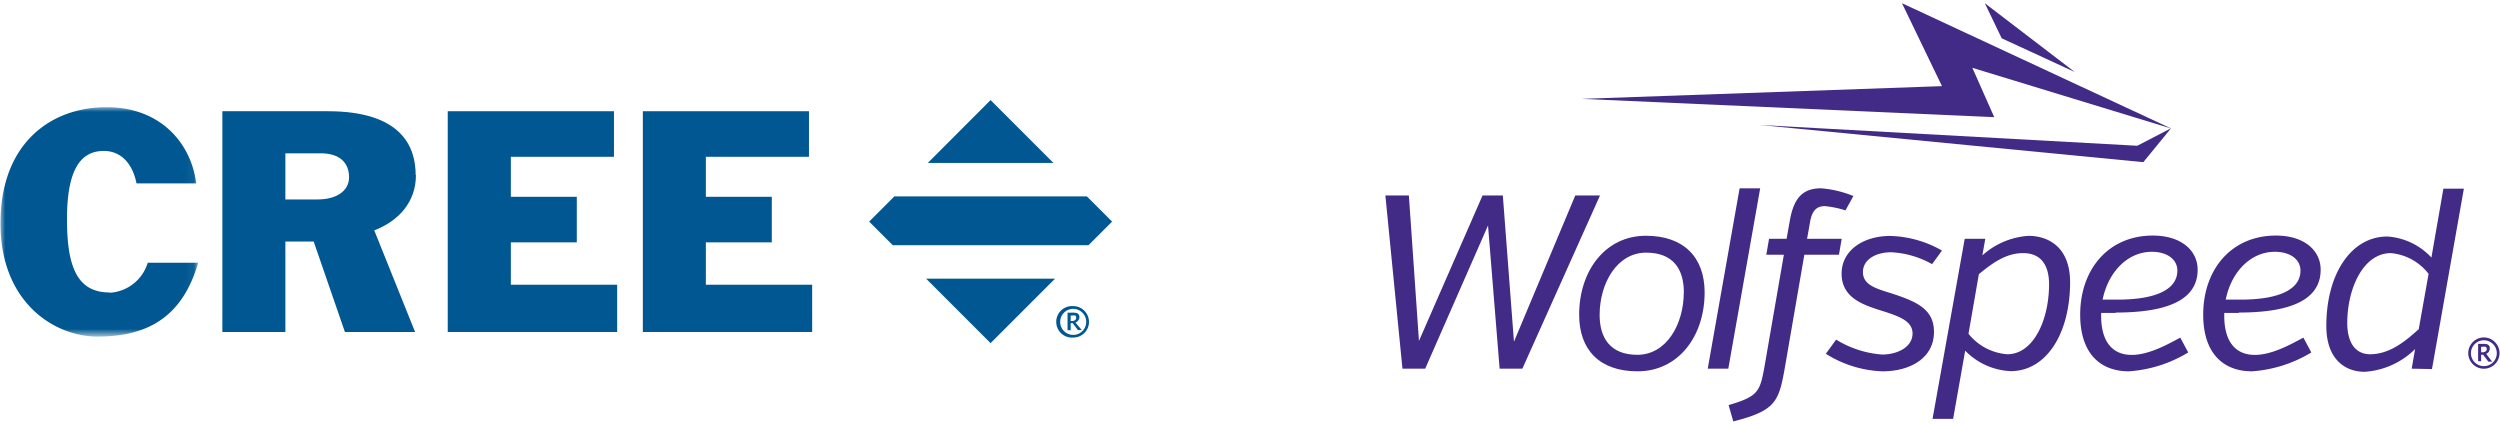 <svg id="圖層_1" data-name="圖層 1" xmlns="http://www.w3.org/2000/svg" xmlns:xlink="http://www.w3.org/1999/xlink" viewBox="0 0 265 45"><defs><style>.cls-1{fill:#fff;}.cls-1,.cls-3,.cls-4{fill-rule:evenodd;}.cls-2{mask:url(#mask);}.cls-3{fill:#005791;}.cls-4{fill:#422a87;}</style><mask id="mask" x="0.05" y="11.36" width="20.96" height="24.27" maskUnits="userSpaceOnUse"><g id="mask-2"><polygon id="path-1" class="cls-1" points="0.05 11.36 21 11.36 21 35.63 0.05 35.63 0.05 11.36"/></g></mask></defs><g id="Cree-Logo"><g class="cls-2"><path id="Fill-1" class="cls-3" d="M11.62,31C8.28,31,7.1,28.47,7.1,23.24,7.1,18.2,8.41,16,11,16c2,0,3.11,1.58,3.47,3.44H20.8c-.53-4.22-3.74-8.08-9.52-8.08S.05,15.07.05,23.68c0,8.42,5.75,12,10.28,12,5.65,0,9.08-2.36,10.68-7.83H15.66a4.48,4.48,0,0,1-4,3.18"/></g><path id="Fill-4" class="cls-3" d="M33.72,21.14H30.25V16.25H34c2.06,0,3,1.05,3,2.54s-1.39,2.35-3.31,2.35m10.37-2.6c0-3-1.52-6.75-9.31-6.75H23.57v23.4h6.68V25.6h3l3.31,9.59H44L39.67,24.42c2.59-1,4.42-3,4.42-5.88"/><polygon id="Fill-6" class="cls-3" points="54.15 25.69 61.14 25.69 61.14 20.86 54.15 20.86 54.15 16.62 65.08 16.62 65.08 11.79 47.46 11.79 47.46 35.19 65.42 35.19 65.42 30.18 54.15 30.18 54.15 25.69"/><polygon id="Fill-8" class="cls-3" points="74.82 30.18 74.82 25.69 81.81 25.69 81.81 20.86 74.82 20.86 74.82 16.62 85.75 16.62 85.75 11.79 68.14 11.79 68.14 35.19 86.09 35.19 86.09 30.18 74.82 30.18"/><polygon id="Fill-10" class="cls-3" points="111.66 17.27 105 10.61 98.35 17.27 111.66 17.27"/><polygon id="Fill-12" class="cls-3" points="98.17 29.54 105 36.37 111.83 29.54 98.17 29.54"/><polygon id="Fill-14" class="cls-3" points="94.8 20.82 92.13 23.49 94.63 25.99 115.38 25.99 117.88 23.49 115.21 20.82 94.8 20.82"/><path id="Fill-16" class="cls-3" d="M115.14,34.11a1.38,1.38,0,1,1-1.38-1.37,1.38,1.38,0,0,1,1.38,1.37m-.2-1.17a1.62,1.62,0,0,0-1.18-.49,1.67,1.67,0,1,0,0,3.33,1.66,1.66,0,0,0,1.18-2.84"/><path id="Fill-18" class="cls-3" d="M114.07,33.69a.29.29,0,0,1-.12.25.57.57,0,0,1-.34.09h-.12v-.58h.15a.83.83,0,0,1,.34,0,.21.21,0,0,1,.09.19m.25.29a.59.59,0,0,0,.1-.33.42.42,0,0,0-.28-.41,1.49,1.49,0,0,0-.45-.05h-.53V35h.33v-.75h.21l.56.74h.41L114,34.2a.83.83,0,0,0,.28-.22"/></g><g id="Wolfspeed-Logo"><polygon id="Fill-20" class="cls-4" points="157.73 23.9 151.07 39.08 148.66 39.08 146.85 20.72 149.34 20.72 150.41 36.14 157.15 20.72 159.3 20.72 160.48 36.22 166.98 20.72 169.6 20.72 161.37 39.08 158.96 39.08 157.73 23.9"/><path id="Fill-22" class="cls-4" d="M178.49,31c0-2.44-1.1-4.22-4-4.22-3.09,0-4.93,3.25-4.93,6.61,0,2.43,1.13,4.22,4,4.22,3.09,0,4.92-3.25,4.92-6.61m2.21,0c0,4.64-2.78,8.36-7.11,8.36-4,0-6.19-2.25-6.19-6,0-4.64,2.76-8.37,7.08-8.37,4,0,6.22,2.28,6.22,6"/><polygon id="Fill-24" class="cls-4" points="181.02 39.08 184.4 19.96 186.58 19.96 183.2 39.08 181.02 39.08"/><path id="Fill-26" class="cls-4" d="M187.52,25.31h1.86l.34-1.91c.42-2.41,1.36-3.44,3.33-3.44a11.52,11.52,0,0,1,3.41.82l-.84,1.52a10.31,10.31,0,0,0-2.18-.45c-1,0-1.36.63-1.55,1.55l-.34,1.91h3.67L194.93,27h-3.67l-2,11.59c-.68,3.9-.87,4.9-5.53,6.08l-.5-1.73c3.2-.94,3.33-1.44,3.83-4.22L189.09,27h-1.86Z"/><path id="Fill-28" class="cls-4" d="M205,35.2c0,2.7-2.44,4.16-5.46,4.16a12,12,0,0,1-6-1.86L194.63,36a10.75,10.75,0,0,0,4.87,1.58c1.68,0,3.23-.82,3.23-2.23s-1.63-1.89-3.52-2.49-4-1.39-4-3.85,2.28-4,5.16-4a11.62,11.62,0,0,1,5.48,1.55L204.8,28a9.77,9.77,0,0,0-4.33-1.26c-1.7,0-3,.81-3,2.1,0,1.47,1.65,1.81,3.25,2.33,2.52.84,4.28,1.65,4.28,4"/><path id="Fill-30" class="cls-4" d="M209.76,29.06l-1.1,6.32a5.81,5.81,0,0,0,4.11,2.17c2.81,0,4.43-3.69,4.43-7.41,0-2.08-.89-3.31-2.75-3.31s-3.3,1.1-4.69,2.23Zm-1.5-3.75h2.18l-.31,1.76A8.13,8.13,0,0,1,215,25c2.2,0,4.43,1.26,4.43,4.91,0,5.45-2.52,9.43-6.29,9.43a7.14,7.14,0,0,1-4.83-2.17l-1.28,7.23h-2.18Z"/><path id="Fill-32" class="cls-4" d="M222.88,31.76h1.57c4.33,0,6.35-1.2,6.35-3.07,0-1.25-1.16-2-2.7-2-2.62,0-4.64,2.2-5.22,5.06m1.39,1.42h-1.55v.31c0,2.62,1.1,4.14,3.25,4.14,1.89,0,4-1.23,5.14-1.83l.84,1.57a13.92,13.92,0,0,1-6.29,2c-3.07,0-5.16-1.94-5.16-6,0-4.82,3-8.39,7.7-8.39,3,0,4.75,1.58,4.75,3.62,0,3.1-3,4.54-8.68,4.54"/><path id="Fill-34" class="cls-4" d="M235.93,31.76h1.57c4.33,0,6.35-1.2,6.35-3.07,0-1.25-1.16-2-2.71-2-2.62,0-4.64,2.2-5.21,5.06m1.39,1.42h-1.55v.31c0,2.62,1.1,4.14,3.25,4.14,1.89,0,4-1.23,5.14-1.83l.84,1.57a14,14,0,0,1-6.29,2c-3.07,0-5.17-1.94-5.17-6,0-4.82,3-8.39,7.71-8.39,3,0,4.74,1.58,4.74,3.62,0,3.1-3,4.54-8.67,4.54"/><path id="Fill-36" class="cls-4" d="M256.38,34.93l1.05-5.9a5.67,5.67,0,0,0-4-2.2c-2.91,0-4.62,3.72-4.62,7.42,0,2,.82,3.3,2.42,3.3,2,0,3.64-1.28,5.11-2.62Zm-.74,4.15L256,37a8.34,8.34,0,0,1-5.35,2.41c-2,0-4.06-1.25-4.06-4.87,0-5.48,2.62-9.47,6.47-9.47a7,7,0,0,1,4.67,2.23L259,20h2.17l-3.38,19.12Z"/><path id="Fill-38" class="cls-4" d="M219.92,7.63,210.39.34l1.79,3.72Zm-52.25,2.85,38.18-1.35L201.61.34l28.51,13.27-2.93,3.58-40.64-3.94,40,2.2,3.55-1.84L209.07,7.19l2.32,5.23Z"/><path id="Fill-40" class="cls-4" d="M264.66,37.43a1.37,1.37,0,1,1-1.37-1.36,1.37,1.37,0,0,1,1.37,1.36m-.2-1.17a1.6,1.6,0,0,0-1.17-.49,1.62,1.62,0,0,0-1.17.49,1.65,1.65,0,1,0,2.34,2.34,1.64,1.64,0,0,0,0-2.34"/><path id="Fill-42" class="cls-4" d="M263.6,37a.29.29,0,0,1-.12.24.51.51,0,0,1-.34.1H263v-.58h.15a.86.86,0,0,1,.34,0,.2.2,0,0,1,.09.19m.25.28a.57.57,0,0,0,.09-.32.41.41,0,0,0-.27-.41,1.49,1.49,0,0,0-.45-.05h-.52v1.84H263V37.6h.21l.56.74h.4l-.63-.83a.89.89,0,0,0,.29-.23"/></g></svg>